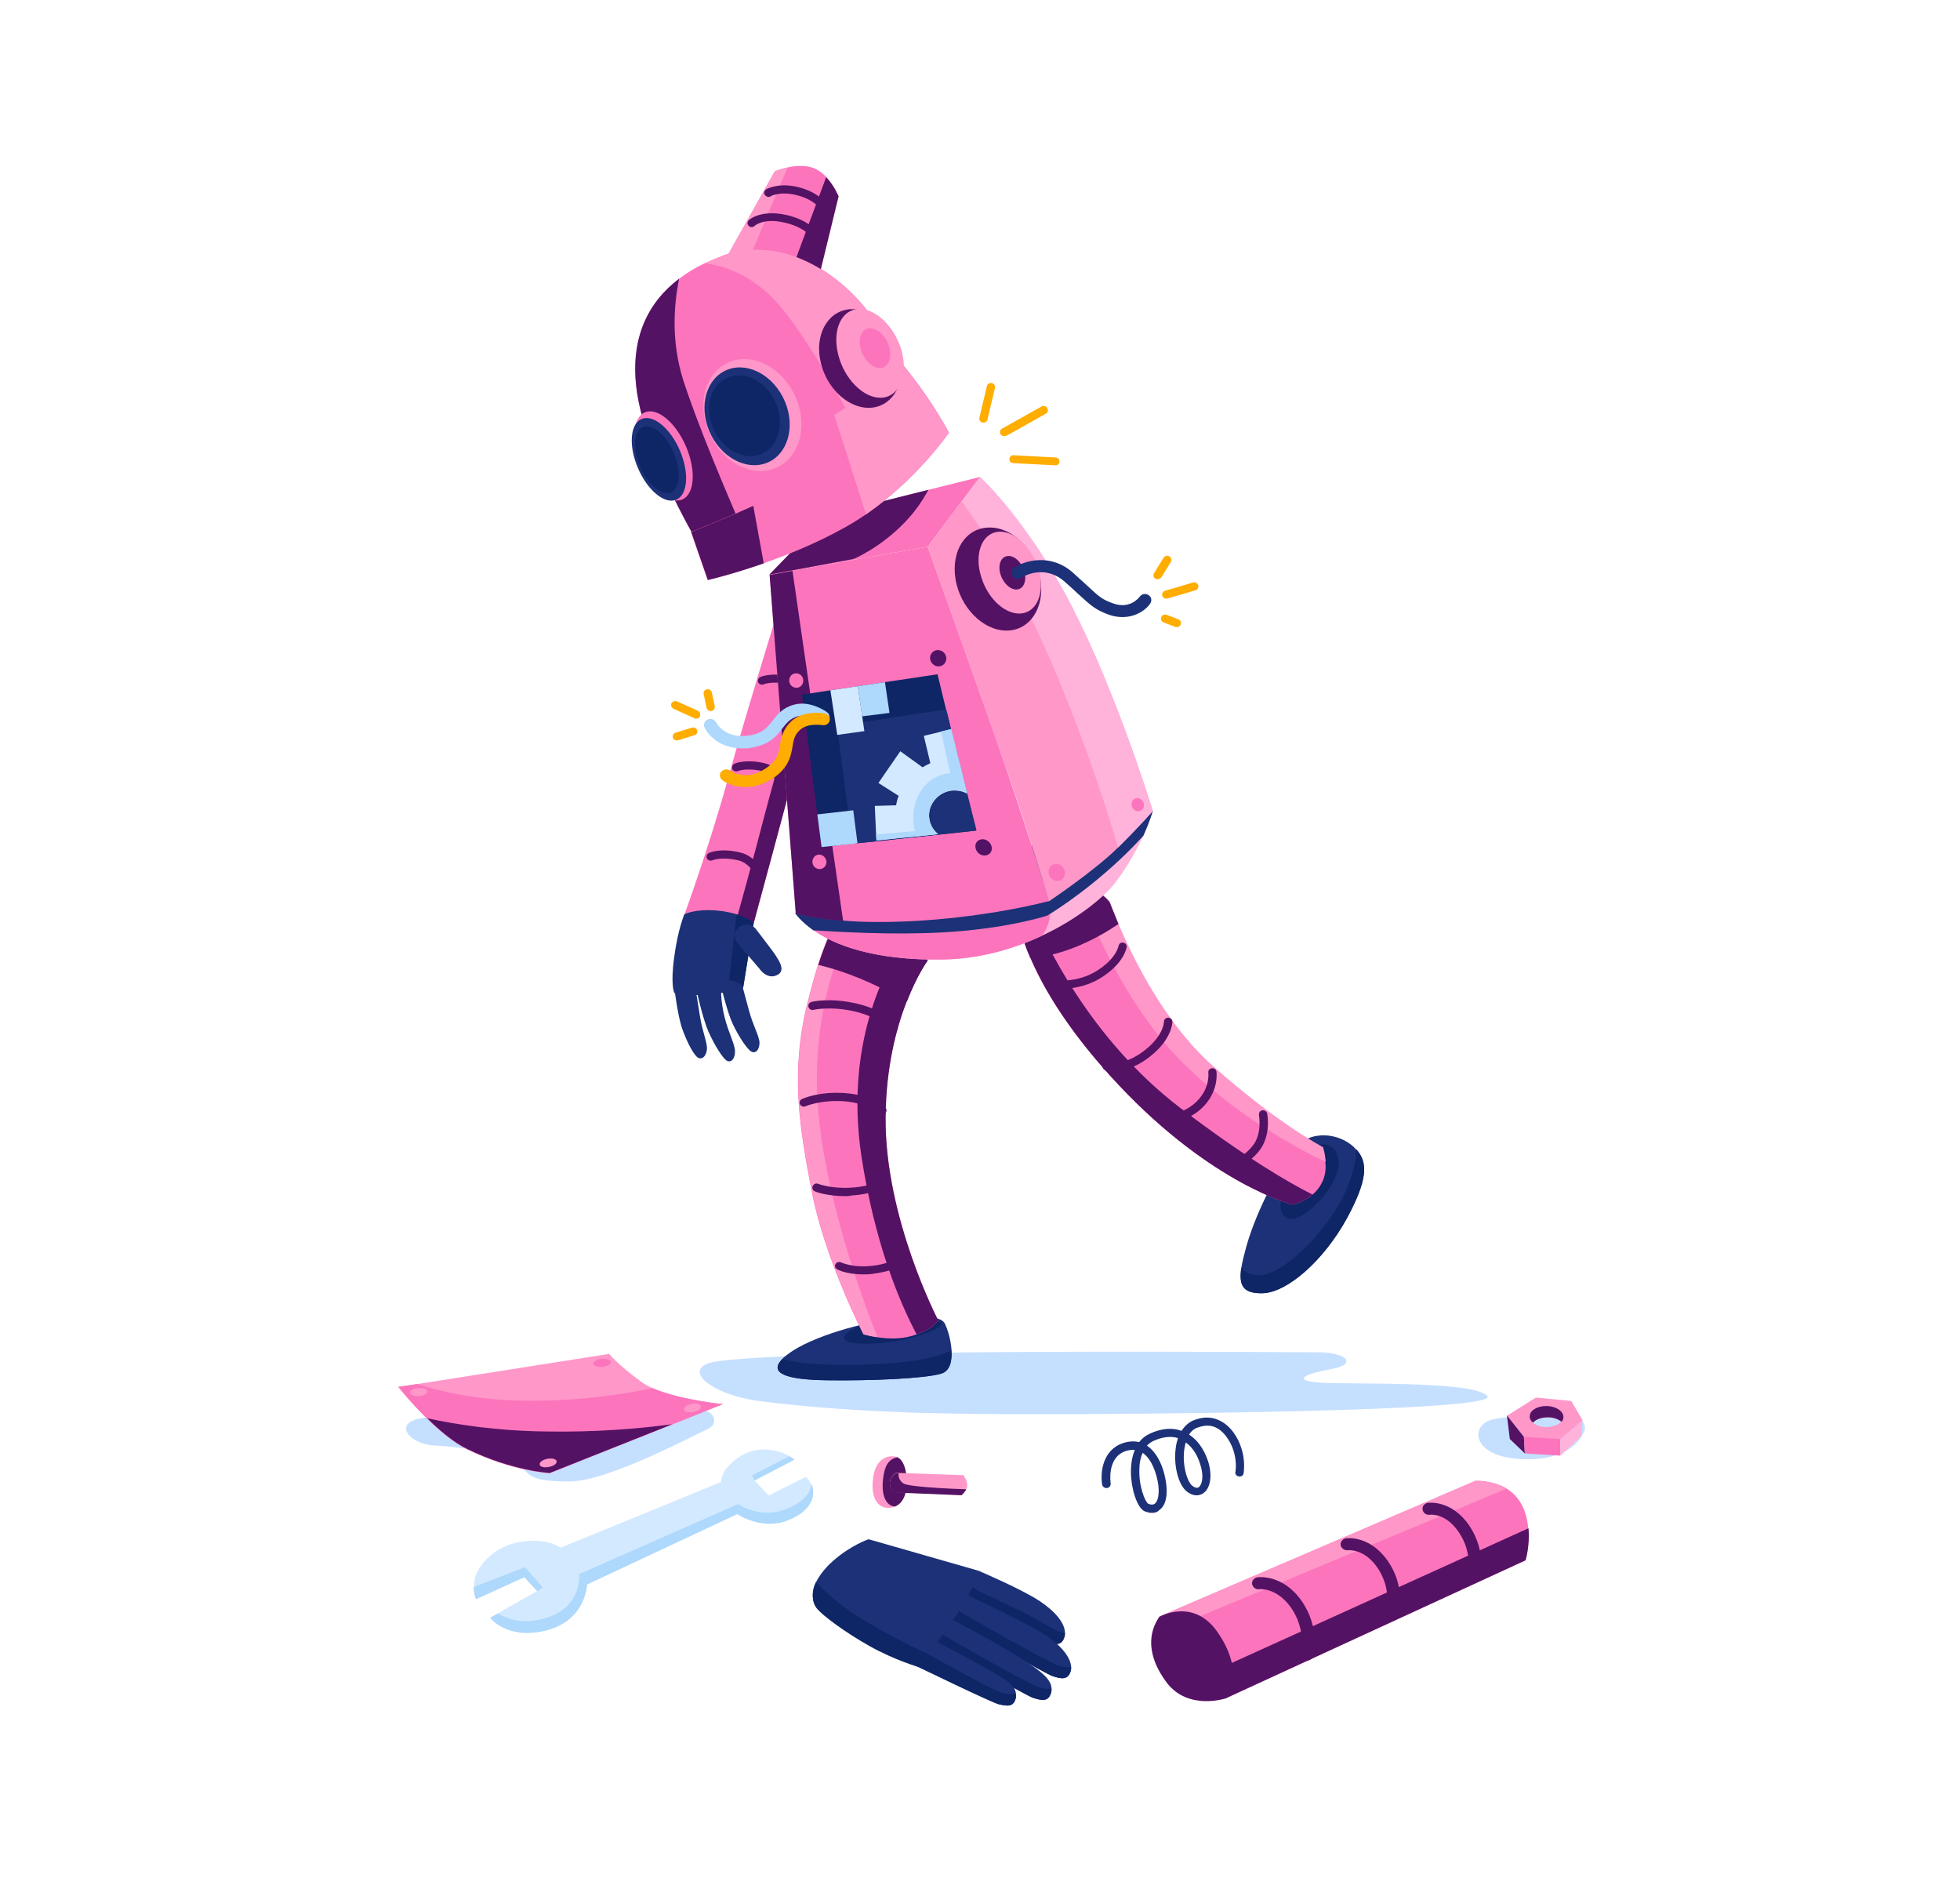 <svg width="522" height="502" viewBox="0 0 522 502" fill="none" xmlns="http://www.w3.org/2000/svg">
<path d="M351.045 360.101C358.614 360.101 361.659 363.281 354.699 364.536C347.739 365.791 344.085 367.464 350.784 368.133C357.483 368.803 392.109 367.464 396.111 371.731C400.026 375.998 299.454 376.584 277.791 376.584C256.128 376.584 229.245 376.5 202.71 373.153C188.268 371.313 180.699 363.783 191.4 362.444C217.5 359.014 343.389 360.101 351.045 360.101Z" fill="#C5DFFF"/>
<path d="M186.615 375.496C190.269 375.496 191.661 379.177 188.355 380.6C185.049 382.022 161.994 394.488 151.728 394.488C141.462 394.488 141.288 393.066 138.504 390.305C135.72 387.628 123.105 385.201 116.145 384.95C109.185 384.699 105.444 379.679 110.49 378.09C123.018 374.241 182.961 375.496 186.615 375.496Z" fill="#C5DFFF"/>
<path d="M419.34 377.086C420.732 377.169 422.646 379.094 421.95 381.018C420.036 385.954 414.207 388.883 405.507 388.548C391.848 388.046 391.326 379.512 397.503 378.006C402.81 376.584 417.948 377.002 419.34 377.086Z" fill="#C5DFFF"/>
<path d="M192.532 373.906L146.422 392.313C146.422 392.313 136.504 391.811 124.498 385.954C115.798 381.687 106.141 369.305 106.141 369.305L111.187 368.552L162.256 360.52C162.256 360.52 164.256 363.197 170.694 367.882C171.564 368.552 172.695 369.137 173.913 369.723C181.134 372.819 192.532 373.906 192.532 373.906Z" fill="#FF97C9"/>
<path d="M192.531 373.906L178.959 379.345L146.334 392.313C146.334 392.313 136.416 391.811 124.41 385.954C120.756 384.197 116.928 380.934 113.709 377.755C109.272 373.404 106.053 369.305 106.053 369.305L111.099 368.552C117.276 370.56 127.02 372.819 139.374 372.986C154.425 373.237 167.127 371.062 173.826 369.639C181.134 372.819 192.531 373.906 192.531 373.906Z" fill="#FC75BC"/>
<path d="M179.046 379.261L146.421 392.229C146.421 392.229 136.503 391.727 124.497 385.871C120.843 384.114 117.015 380.851 113.796 377.671C121.539 379.345 132.24 381.018 145.203 381.185C158.427 381.436 170.259 380.432 179.046 379.261Z" fill="#541264"/>
<path d="M148.161 389.552C147.813 390.221 146.508 390.723 145.29 390.723C144.072 390.723 143.463 390.221 143.811 389.552C144.159 388.882 145.464 388.38 146.682 388.38C147.9 388.38 148.509 388.966 148.161 389.552Z" fill="#FF97C9"/>
<path d="M186.615 374.91C186.267 375.579 184.962 376.081 183.744 376.081C182.526 376.081 181.917 375.579 182.265 374.91C182.613 374.241 183.918 373.739 185.136 373.739C186.354 373.822 186.963 374.324 186.615 374.91Z" fill="#FF97C9"/>
<path d="M162.516 363.113C162.081 363.699 160.776 364.117 159.558 363.95C158.34 363.866 157.731 363.281 158.166 362.695C158.601 362.109 159.906 361.691 161.124 361.858C162.429 361.942 163.038 362.528 162.516 363.113Z" fill="#FC75BC"/>
<path d="M113.622 370.978C113.187 371.564 111.795 371.898 110.664 371.731C109.446 371.564 108.924 370.978 109.359 370.392C109.794 369.807 111.186 369.472 112.317 369.639C113.535 369.807 114.057 370.392 113.622 370.978Z" fill="#FF97C9"/>
<path d="M418.47 373.07L409.074 372.149L401.331 377.002L405.942 382.691L415.599 383.277L421.515 378.257L418.47 373.07ZM411.771 380.014C410.292 380.014 409.074 379.512 408.204 378.843C408.987 378.006 410.466 377.42 412.206 377.42C413.685 377.42 414.903 377.922 415.773 378.592C415.077 379.428 413.511 380.014 411.771 380.014Z" fill="#FF97C9"/>
<path d="M401.331 376.918L402.114 383.193L406.116 387.042L405.855 382.608L401.331 376.918Z" fill="#541264"/>
<path d="M406.116 387.042L415.599 387.628L415.512 383.194L405.855 382.608L406.116 387.042Z" fill="#FC75BC"/>
<path d="M421.428 378.173L421.167 382.44L415.599 387.628L415.512 383.193L421.428 378.173Z" fill="#FFB3DB"/>
<path d="M416.382 377.337C416.382 377.839 416.208 378.257 415.86 378.592C415.077 377.922 413.772 377.42 412.293 377.42C410.553 377.42 409.074 377.922 408.291 378.843C407.682 378.341 407.334 377.755 407.421 377.086C407.421 375.58 409.509 374.325 412.032 374.408C414.381 374.492 416.382 375.747 416.382 377.337Z" fill="#541264"/>
<path d="M210.193 403.775C203.146 406.536 196.36 403.106 196.36 403.106L156.34 421.847C156.253 423.186 155.383 432.054 144.508 434.313C134.59 436.321 130.588 430.716 130.588 430.716L132.676 429.544L143.203 423.604L139.723 419.839L126.847 425.696C126.847 425.696 126.238 424.357 126.238 422.433C126.238 421.596 126.325 420.592 126.673 419.588C127.804 416.409 131.806 411.64 138.853 410.552C145.9 409.464 149.293 412.142 149.293 412.142L192.01 394.655C192.01 394.655 192.097 392.229 194.098 390.305C196.012 388.297 199.492 385.619 204.277 386.038C206.974 386.205 208.975 387.042 210.106 387.711C211.063 388.213 211.498 388.631 211.498 388.631L200.884 394.153L204.712 398.253L214.543 393.317C214.543 393.317 215.326 393.735 215.935 395.074C216.022 395.325 216.109 395.576 216.196 395.827C216.892 397.835 217.24 401.014 210.193 403.775Z" fill="#D2E9FF"/>
<path d="M209.844 404.863C202.797 407.624 196.359 403.189 196.359 403.189L156.339 421.931C156.252 423.269 155.382 432.138 144.507 434.397C134.589 436.405 130.587 430.799 130.587 430.799L132.675 429.628C134.589 430.883 139.113 432.975 145.899 430.716C155.121 427.62 154.251 419.17 154.251 419.17L196.62 400.512C196.62 400.512 202.71 405.03 210.366 401.432C214.89 399.341 216.021 396.747 216.108 395.074C216.195 395.325 216.282 395.576 216.369 395.827C216.891 397.835 216.891 402.018 209.844 404.863Z" fill="#AED8FC"/>
<path d="M144.507 422.684L143.115 423.771L139.635 420.006L126.759 425.863C126.759 425.863 126.15 424.524 126.15 422.6L139.809 417.329L144.507 422.684Z" fill="#AED8FC"/>
<path d="M211.584 388.715L200.97 394.237L200.274 392.899L210.192 387.795C211.062 388.213 211.584 388.715 211.584 388.715Z" fill="#AED8FC"/>
<path d="M241.251 397.166C240.816 399.174 239.859 400.596 238.293 401.182C237.684 401.433 236.901 401.6 236.118 401.516C233.421 401.265 231.855 398.337 232.551 393.401C233.247 388.464 236.292 387.46 238.467 387.879C238.641 387.962 238.815 387.962 238.989 388.046C241.512 389.217 241.773 394.488 241.251 397.166Z" fill="#FF97C9"/>
<path d="M241.251 397.166C240.816 399.174 239.859 400.596 238.293 401.182C235.596 400.847 234.639 397.584 235.248 393.317C235.683 390.305 236.553 388.632 238.989 388.046C241.512 389.217 241.773 394.488 241.251 397.166Z" fill="#541264"/>
<path d="M257.607 395.325C257.694 395.743 257.52 396.161 257.346 396.496C256.911 397.416 256.041 398.086 256.041 398.086L237.858 397.333C237.858 397.333 235.509 394.404 238.554 392.229H239.337L256.563 392.815C256.563 392.898 257.433 393.819 257.607 395.325Z" fill="#FF97C9"/>
<path d="M257.346 396.58C256.911 397.5 256.041 398.17 256.041 398.17L237.858 397.417C237.858 397.417 235.509 394.488 238.554 392.313H239.337C239.25 392.815 239.25 394.07 240.555 394.99C241.773 395.911 252.213 396.413 257.346 396.58Z" fill="#541264"/>
<path d="M306.762 402.855C306.153 402.855 305.457 402.688 304.848 402.437C302.76 401.516 301.194 396.162 301.194 391.978C301.194 389.719 301.542 387.711 302.238 386.122C301.455 386.038 300.672 386.121 299.889 386.372C294.669 388.046 295.8 394.99 295.8 394.99C295.887 395.576 295.452 396.162 294.843 396.245C294.234 396.329 293.625 395.911 293.538 395.325C293.016 392.313 293.538 386.121 299.106 384.281C300.585 383.779 302.064 383.695 303.369 384.03C304.152 383.026 305.109 382.273 306.24 381.771C309.285 380.348 312.156 380.097 314.679 381.018C315.549 379.679 316.68 378.675 317.985 378.173C320.334 377.253 322.596 377.253 324.597 378.173C328.164 379.763 329.904 383.528 330.426 385.117C331.818 388.882 331.209 392.146 331.209 392.313C331.122 392.899 330.513 393.317 329.904 393.15C329.295 393.066 328.86 392.48 329.034 391.895C329.034 391.895 329.556 389.05 328.338 385.787C327.99 384.783 326.511 381.352 323.727 380.097C322.248 379.428 320.682 379.512 318.855 380.181C317.898 380.516 317.202 381.185 316.68 382.022C318.942 383.444 320.682 385.954 321.726 389.05C322.944 392.815 322.422 396.329 320.421 397.668C319.116 398.504 317.55 398.337 316.071 397.166C313.722 395.325 312.417 389.803 313.2 385.117C313.287 384.364 313.548 383.612 313.722 382.942C311.808 382.357 309.633 382.608 307.197 383.695C306.501 384.03 305.979 384.448 305.457 384.95C308.067 386.707 309.981 390.472 310.59 395.158C311.112 399.425 309.894 401.349 308.763 402.102C308.241 402.688 307.545 402.855 306.762 402.855ZM304.326 386.875C303.717 388.213 303.456 389.719 303.456 390.974C303.195 395.743 305.022 400.01 305.805 400.429C306.153 400.596 306.936 400.847 307.545 400.429C308.415 399.759 308.763 397.919 308.502 395.492C308.067 392.397 306.762 388.548 304.326 386.875ZM315.81 384.114C315.636 384.616 315.549 385.201 315.462 385.619C314.766 389.719 316.071 394.488 317.55 395.66C318.246 396.162 318.768 396.329 319.203 396.078C320.073 395.492 320.769 393.233 319.638 389.887C318.855 387.293 317.463 385.285 315.81 384.114Z" fill="#1C3177"/>
<path d="M283.62 434.815C283.62 435.15 283.62 435.485 283.533 435.736C282.837 438.413 280.923 437.911 278.748 437.242C276.573 436.489 264.828 429.377 262.218 427.871C259.608 426.365 257.346 425.445 257.346 425.445L258.738 422.6L260.739 418.333C260.739 418.333 272.136 423.186 276.921 426.365C281.184 429.21 283.62 432.305 283.62 434.815Z" fill="#1C3177"/>
<path d="M283.62 434.815C283.62 435.15 283.62 435.485 283.533 435.736C282.837 438.413 280.923 437.911 278.748 437.242C276.573 436.489 264.828 429.377 262.218 427.871C259.608 426.365 257.346 425.445 257.346 425.445L258.738 422.6C262.827 425.026 272.223 428.708 279.27 433.058C280.836 433.979 282.75 434.899 283.62 434.815Z" fill="#0E2566"/>
<path d="M285.273 443.935C285.273 444.27 285.273 444.604 285.186 444.855C284.49 447.533 282.576 447.031 280.401 446.361C278.226 445.608 260.043 434.982 257.433 433.476C254.823 431.97 252.561 431.05 252.561 431.05L253.953 428.205L255.954 423.938C255.954 423.938 273.789 432.221 278.574 435.485C282.75 438.329 285.186 441.425 285.273 443.935Z" fill="#1C3177"/>
<path d="M285.273 443.935C285.273 444.27 285.273 444.604 285.186 444.855C284.49 447.533 282.576 447.031 280.401 446.361C278.226 445.608 260.043 434.983 257.433 433.477C254.823 431.971 252.561 431.05 252.561 431.05L253.953 428.206C258.042 430.632 278.835 442.513 282.054 443.6C283.272 443.935 284.316 444.019 285.273 443.935Z" fill="#0E2566"/>
<path d="M280.053 449.708C280.053 450.043 280.053 450.378 279.966 450.629C279.27 453.306 277.356 452.804 275.181 452.135C273.006 451.382 254.823 440.756 252.213 439.25C249.603 437.744 247.341 436.824 247.341 436.824L248.733 433.979L250.734 429.712C250.734 429.712 268.134 438.915 272.832 442.178C277.182 445.023 280.053 447.198 280.053 449.708Z" fill="#1C3177"/>
<path d="M280.053 449.708C280.053 450.043 280.053 450.378 279.966 450.629C279.27 453.306 277.356 452.804 275.181 452.135C273.006 451.382 254.823 440.756 252.213 439.25C249.603 437.744 247.341 436.824 247.341 436.824L248.733 433.979C252.822 436.405 273.615 448.286 276.834 449.374C278.139 449.708 279.183 449.792 280.053 449.708Z" fill="#0E2566"/>
<path d="M270.57 451.047C270.57 451.381 270.57 451.716 270.57 451.967C270.048 454.728 268.134 454.31 265.959 453.808C263.784 453.222 244.731 443.935 242.034 442.68C239.337 441.341 236.988 440.588 236.988 440.588L238.119 437.66L240.99 432.64C240.99 432.64 258.129 441.676 263.175 444.521C267.525 447.114 270.396 448.537 270.57 451.047Z" fill="#1C3177"/>
<path d="M270.57 451.047C270.57 451.382 270.57 451.716 270.57 451.967C270.048 454.728 268.134 454.31 265.959 453.808C263.784 453.222 244.731 443.935 242.034 442.68C239.337 441.342 236.988 440.589 236.988 440.589L239.598 436.405C243.861 438.497 264.045 450.127 267.351 450.963C268.656 451.214 269.7 451.214 270.57 451.047Z" fill="#0E2566"/>
<path d="M260.826 418.333C260.826 418.333 258.738 424.441 253.953 431.218C252.126 433.812 250.473 436.154 249.081 438.079C248.385 438.999 247.776 439.836 247.254 440.589C245.688 442.68 244.731 443.935 244.731 443.935C244.731 443.935 238.293 442.095 231.594 438.33C224.895 434.565 219.153 430.214 217.674 428.457C215.847 426.365 216.63 423.353 216.63 423.353C216.63 423.353 216.717 422.6 217.326 421.345C218.022 419.923 219.327 417.915 221.85 415.656C226.722 411.389 231.333 409.883 231.333 409.883L260.826 418.333Z" fill="#1C3177"/>
<path d="M247.254 440.505C245.688 442.596 244.731 443.851 244.731 443.851C244.731 443.851 238.293 442.011 231.594 438.246C224.895 434.481 219.153 430.13 217.674 428.373C215.847 426.281 216.63 423.269 216.63 423.269C216.63 423.269 216.717 422.516 217.326 421.261C222.633 426.951 227.505 430.214 237.162 435.485C240.12 437.158 244.731 439.417 247.254 440.505Z" fill="#0E2566"/>
<path d="M406.29 415.488L326.685 452.134C326.685 452.134 319.725 453.808 313.983 449.206C312.852 448.369 311.808 447.282 310.851 445.859C308.067 441.76 307.371 438.162 307.545 435.401C307.719 432.389 308.763 430.465 308.763 430.465L392.979 394.321C392.979 394.321 397.329 394.07 401.157 396.329C402.636 397.249 404.028 398.504 405.072 400.345C406.29 402.436 406.812 404.695 406.986 406.871C407.508 411.556 406.29 415.488 406.29 415.488Z" fill="#FC75BC"/>
<path d="M406.29 415.489L326.685 452.135C326.685 452.135 319.725 453.808 313.983 449.206L407.073 406.955C407.508 411.556 406.29 415.489 406.29 415.489Z" fill="#541264"/>
<path d="M401.244 396.412L307.545 435.401C307.719 432.389 308.763 430.465 308.763 430.465L392.979 394.321C393.066 394.404 397.416 394.153 401.244 396.412Z" fill="#FF97C9"/>
<path d="M308.763 430.548C308.763 430.548 317.724 425.361 324.162 434.481C331.992 445.608 326.598 452.218 326.598 452.218C326.598 452.218 316.593 455.648 310.764 448.118C305.109 440.588 305.979 434.481 308.763 430.548Z" fill="#541264"/>
<path d="M348.087 442.178C348 442.178 347.826 442.178 347.739 442.095C346.869 441.927 346.26 441.007 346.521 440.17C346.521 440.087 347.913 434.063 343.911 428.206C339.996 422.6 335.385 423.186 335.385 423.186C334.515 423.353 333.645 422.684 333.471 421.847C333.297 421.011 333.993 420.174 334.863 420.007C335.124 420.007 341.649 419.086 346.695 426.365C351.567 433.393 349.914 440.589 349.827 440.84C349.566 441.676 348.87 442.178 348.087 442.178Z" fill="#541264"/>
<path d="M370.881 430.8C370.794 430.8 370.62 430.8 370.533 430.716C369.663 430.549 369.054 429.628 369.315 428.792C369.315 428.708 370.62 423.019 366.879 417.497C363.312 412.309 359.136 412.811 358.962 412.811C358.092 412.895 357.222 412.309 357.048 411.473C356.874 410.636 357.57 409.799 358.44 409.632C358.701 409.632 364.791 408.712 369.663 415.74C374.274 422.433 372.621 429.294 372.621 429.545C372.273 430.298 371.577 430.8 370.881 430.8Z" fill="#541264"/>
<path d="M392.544 421.345C392.457 421.345 392.283 421.345 392.196 421.262C391.326 421.094 390.717 420.174 390.978 419.337C390.978 419.254 392.283 413.564 388.542 408.042C384.975 402.771 380.886 403.357 380.799 403.357C379.929 403.524 379.059 402.939 378.885 402.018C378.711 401.182 379.32 400.345 380.277 400.178C380.538 400.178 386.628 399.341 391.326 406.285C395.85 412.979 394.284 419.756 394.197 420.09C394.023 420.843 393.327 421.345 392.544 421.345Z" fill="#541264"/>
<path d="M358.788 324.292C352.524 335.754 342.78 344.205 336.255 344.372C331.383 344.456 329.817 342.699 330.6 337.595C330.861 335.922 331.383 333.914 332.079 331.404C335.037 321.447 340.344 312.244 343.389 307.475C347.913 300.531 355.656 301.702 359.571 304.63C360.18 305.049 360.702 305.551 361.137 306.053C364.443 309.567 364.182 314.252 358.788 324.292Z" fill="#1C3177"/>
<path d="M358.788 324.292C352.524 335.754 342.78 344.205 336.255 344.372C331.383 344.456 329.817 342.699 330.6 337.595C331.731 338.934 333.645 340.021 336.69 339.436C343.128 338.181 354.699 326.635 358.962 315.842C360.702 311.407 361.224 308.228 361.224 306.053C364.443 309.567 364.182 314.252 358.788 324.292Z" fill="#0E2566"/>
<path d="M356.526 309.316C356.787 312.997 353.307 318.77 348.087 322.786C342.867 326.802 339.561 323.874 341.649 317.264C343.824 310.654 348.87 304.714 352.35 304.714C354.612 304.714 356.265 306.304 356.526 309.316Z" fill="#0E2566"/>
<path d="M351.741 315.507C351.132 316.595 350.349 317.431 349.566 318.101C347.043 320.276 344.172 320.778 344.172 320.778C344.172 320.778 322.944 315.423 298.149 289.152C284.403 274.594 277.704 262.797 274.398 255.1C271.701 248.908 271.353 245.394 271.353 245.394C271.353 245.394 271.527 243.135 273.963 240.876C275.442 239.454 277.878 237.948 281.619 236.944C283.707 236.358 285.621 236.191 287.187 236.275C293.19 236.526 295.539 240.291 295.539 240.291C295.539 240.291 296.322 242.55 297.801 246.064C301.542 255.016 309.981 272.251 322.596 283.63C340.344 299.443 352.176 305.467 352.176 305.467C352.176 305.467 352.785 307.14 352.959 309.399C353.22 311.324 352.959 313.499 351.741 315.507Z" fill="#FC75BC"/>
<path d="M349.566 318.101C347.043 320.276 344.172 320.778 344.172 320.778C344.172 320.778 322.944 315.423 298.149 289.152C273.354 262.881 271.44 245.394 271.44 245.394C271.44 245.394 271.614 243.135 274.05 240.876C278.313 251.335 290.406 276.769 314.418 295.092C331.731 308.228 343.041 314.838 349.566 318.101Z" fill="#541264"/>
<path d="M353.046 309.399C345.129 305.634 329.208 297.016 315.201 283.211C299.019 267.147 289.884 243.721 287.274 236.274C293.277 236.525 295.626 240.29 295.626 240.29C295.626 240.29 305.022 267.733 322.77 283.63C340.518 299.443 352.35 305.467 352.35 305.467C352.35 305.467 352.959 307.14 353.046 309.399Z" fill="#FF97C9"/>
<path d="M297.888 246.064C296.583 246.9 295.191 247.821 293.712 248.657C285.186 253.51 278.487 254.849 274.398 255.1C271.701 248.908 271.353 245.394 271.353 245.394C271.353 245.394 271.527 243.135 273.963 240.876C275.442 239.454 277.878 237.948 281.619 236.944C283.707 236.358 285.621 236.191 287.187 236.275C293.19 236.526 295.539 240.291 295.539 240.291C295.539 240.291 296.409 242.466 297.888 246.064Z" fill="#541264"/>
<path d="M282.576 263.299C280.401 263.299 278.922 262.964 278.835 262.964C278.226 262.797 277.878 262.211 277.965 261.709C278.139 261.124 278.661 260.789 279.27 260.873C279.357 260.873 285.708 262.211 291.537 258.865C297.279 255.518 297.888 251.92 297.888 251.92C297.975 251.335 298.497 250.916 299.106 251C299.715 251.084 300.15 251.586 300.063 252.171C300.063 252.339 299.367 256.773 292.668 260.705C289.101 262.797 285.273 263.299 282.576 263.299Z" fill="#541264"/>
<path d="M296.409 285.219C295.278 285.219 294.582 285.052 294.495 285.052C293.886 284.885 293.538 284.299 293.712 283.713C293.886 283.128 294.495 282.793 295.104 282.96C295.278 283.044 299.367 283.964 304.848 279.697C309.894 275.765 309.981 272.251 309.981 272.084C309.981 271.498 310.503 270.996 311.112 270.996C311.721 270.996 312.243 271.498 312.243 272.084C312.243 272.251 312.156 276.769 306.24 281.371C302.151 284.634 298.497 285.219 296.409 285.219Z" fill="#541264"/>
<path d="M309.372 299.276C308.676 299.276 308.241 298.774 308.241 298.188C308.241 297.602 308.763 297.1 309.372 297.1C309.546 297.1 314.766 297.1 318.594 293.419C322.335 289.821 321.813 285.805 321.813 285.638C321.726 285.052 322.161 284.55 322.77 284.467C323.379 284.383 323.901 284.801 323.988 285.387C323.988 285.638 324.684 290.658 320.16 295.009C315.81 299.192 310.068 299.276 309.372 299.276Z" fill="#541264"/>
<path d="M326.076 311.658C325.902 311.658 325.815 311.658 325.728 311.658C325.119 311.574 324.684 311.072 324.684 310.487C324.771 309.901 325.293 309.483 325.902 309.483C326.076 309.483 329.817 309.65 333.471 305.299C336.255 302.036 335.298 297.016 335.298 296.933C335.211 296.347 335.559 295.761 336.168 295.678C336.777 295.594 337.386 295.929 337.473 296.514C337.56 296.765 338.604 302.538 335.211 306.638C331.296 311.323 327.207 311.658 326.076 311.658Z" fill="#541264"/>
<path d="M250.647 365.791C246.123 367.13 231.681 367.715 220.023 367.548C209.409 367.381 204.624 365.707 208.365 361.859C208.713 361.44 209.235 361.022 209.844 360.604C216.021 355.835 230.898 351.819 237.945 351.317C244.557 350.815 250.386 350.062 251.604 352.404C252.387 353.91 253.257 356.839 253.431 359.6C253.605 362.444 252.996 365.122 250.647 365.791Z" fill="#1C3177"/>
<path d="M250.647 365.791C246.123 367.13 231.681 367.715 220.023 367.548C209.409 367.381 204.624 365.707 208.365 361.859C211.41 362.695 217.674 363.783 229.245 363.448C243.165 363.03 249.69 361.44 253.344 359.6C253.605 362.444 252.996 365.122 250.647 365.791Z" fill="#0E2566"/>
<path d="M233.943 351.986C226.896 352.823 220.284 357.257 228.984 357.759C239.337 358.345 251.778 353.827 250.734 352.321C249.69 350.731 241.425 351.066 233.943 351.986Z" fill="#0E2566"/>
<path d="M249.864 351.568C249.864 351.568 248.907 353.659 244.122 355.333C243.774 355.5 243.339 355.584 242.817 355.751C239.685 356.671 236.205 356.504 233.595 356.086C231.42 355.751 229.941 355.333 229.941 355.333C229.941 355.333 219.762 335.587 216.282 317.766C212.802 299.945 210.453 285.471 215.064 266.897C216.108 262.881 216.978 259.618 217.848 256.941C220.893 247.319 222.894 245.562 222.894 245.562C222.894 245.562 224.634 245.06 227.157 244.725C230.724 244.223 235.857 244.223 239.424 246.733C240.381 247.403 241.164 248.072 241.947 248.741C245.949 252.339 246.993 255.769 246.993 255.769C246.993 255.769 244.209 259.534 241.425 266.73C238.728 273.758 235.944 284.049 235.857 297.352C235.596 324.209 249.864 351.568 249.864 351.568Z" fill="#FC75BC"/>
<path d="M249.864 351.567C249.864 351.567 248.907 353.659 244.122 355.332C239.511 346.631 232.986 331.153 229.419 307.893C224.634 276.016 237.249 255.267 241.947 248.825C245.949 252.422 246.993 255.853 246.993 255.853C246.993 255.853 236.118 270.578 235.857 297.435C235.596 324.292 249.864 351.567 249.864 351.567Z" fill="#541264"/>
<path d="M233.683 356.085C231.508 355.751 230.029 355.332 230.029 355.332C230.029 355.332 219.85 335.587 216.37 317.766C212.89 299.945 210.541 285.471 215.152 266.897C219.763 248.406 222.982 245.562 222.982 245.562C222.982 245.562 224.722 245.06 227.245 244.725C223.939 251.335 216.196 269.574 217.762 293.586C219.328 317.85 229.594 345.794 233.683 356.085Z" fill="#FF97C9"/>
<path d="M237.945 274.762C237.597 274.762 237.249 274.594 237.075 274.343C237.075 274.343 234.465 270.997 227.94 269.407C221.241 267.817 216.717 268.905 216.717 268.905C216.108 269.072 215.499 268.738 215.325 268.152C215.151 267.566 215.499 266.981 216.108 266.813C216.282 266.73 221.154 265.558 228.462 267.315C235.857 269.072 238.728 272.921 238.902 273.088C239.25 273.59 239.163 274.26 238.641 274.594C238.38 274.678 238.119 274.762 237.945 274.762Z" fill="#541264"/>
<path d="M234.814 296.85C234.553 296.85 234.205 296.766 234.031 296.515C234.031 296.515 231.073 293.754 224.809 293.252C218.458 292.834 214.543 294.591 214.543 294.591C214.021 294.842 213.325 294.591 213.064 294.089C212.803 293.587 212.977 292.917 213.586 292.666C213.76 292.583 218.023 290.575 225.07 291.077C232.204 291.579 235.597 294.842 235.771 294.925C236.206 295.344 236.206 296.013 235.771 296.431C235.336 296.766 235.075 296.85 234.814 296.85Z" fill="#541264"/>
<path d="M225.069 318.519C220.284 318.519 217.152 317.348 217.065 317.264C216.456 317.013 216.195 316.427 216.456 315.842C216.717 315.256 217.326 315.005 217.935 315.256C217.935 315.256 221.415 316.595 226.635 316.26C231.855 316.009 235.77 314.001 235.77 314.001C236.292 313.75 236.988 313.917 237.249 314.419C237.51 314.921 237.336 315.591 236.814 315.842C236.64 315.925 232.464 318.017 226.722 318.352C226.2 318.519 225.591 318.519 225.069 318.519Z" fill="#541264"/>
<path d="M229.767 339.352C225.504 339.352 223.068 338.097 222.981 338.014C222.459 337.763 222.198 337.093 222.546 336.591C222.807 336.089 223.503 335.922 224.025 336.173C224.112 336.173 227.244 337.763 232.812 337.01C238.293 336.257 240.381 334.081 240.381 334.081C240.816 333.663 241.512 333.579 241.947 333.998C242.382 334.416 242.469 335.085 242.034 335.504C241.947 335.587 239.511 338.265 233.073 339.101C231.942 339.352 230.811 339.352 229.767 339.352Z" fill="#541264"/>
<path d="M247.08 255.769C247.08 255.769 244.296 259.534 241.512 266.73C240.294 266.06 238.989 265.391 237.597 264.638C229.245 260.12 222.198 257.945 217.935 256.941C220.98 247.319 222.981 245.562 222.981 245.562C222.981 245.562 224.721 245.06 227.244 244.725C230.811 244.223 235.944 244.223 239.511 246.733C240.468 247.403 241.251 248.072 242.034 248.741C246.036 252.423 247.08 255.769 247.08 255.769Z" fill="#541264"/>
<path d="M224.721 166.998C224.721 166.998 216.108 188.166 212.454 202.138C208.8 216.111 200.709 245.896 200.709 245.896C200.709 245.896 198.36 247.904 195.054 248.824C193.662 249.159 192.183 249.41 190.617 249.159C185.31 248.322 182.004 244.306 182.004 244.306C182.004 244.306 188.703 226.067 193.749 207.828C198.795 189.505 208.8 157.293 208.8 157.293C214.977 156.624 218.805 157.544 221.154 158.966C225.852 161.895 224.721 166.998 224.721 166.998Z" fill="#FC75BC"/>
<path d="M224.721 166.999C224.721 166.999 216.108 188.166 212.454 202.139C208.8 216.111 200.709 245.896 200.709 245.896C200.709 245.896 198.36 247.904 195.054 248.825C196.968 241.88 200.274 230 204.015 215.609C209.322 195.445 218.718 166.497 221.067 159.05C225.852 161.895 224.721 166.999 224.721 166.999Z" fill="#541264"/>
<path d="M202.536 234.35C202.101 234.35 201.666 234.099 201.492 233.681C201.492 233.681 199.926 229.832 196.533 229.079C192.183 228.075 189.747 229.079 189.747 229.079C189.225 229.33 188.529 229.08 188.268 228.578C188.007 228.076 188.268 227.406 188.79 227.155C188.877 227.071 191.835 225.733 197.055 226.988C201.579 227.992 203.493 232.761 203.58 232.928C203.841 233.514 203.493 234.099 202.971 234.35C202.797 234.35 202.71 234.35 202.536 234.35Z" fill="#541264"/>
<path d="M209.235 210.505C208.8 210.505 208.452 210.254 208.191 209.919C208.191 209.919 206.19 206.071 202.971 205.318C198.795 204.397 196.533 205.318 196.533 205.318C196.011 205.569 195.315 205.318 195.054 204.816C194.793 204.314 195.054 203.644 195.576 203.393C195.663 203.31 198.534 202.055 203.58 203.226C207.843 204.23 210.192 208.748 210.279 208.915C210.54 209.417 210.279 210.087 209.757 210.338C209.583 210.421 209.409 210.505 209.235 210.505Z" fill="#541264"/>
<path d="M215.934 186.995C215.499 186.995 215.151 186.744 214.977 186.409C214.977 186.409 213.237 183.063 209.931 182.226C205.755 181.222 203.406 182.226 203.406 182.226C202.884 182.477 202.188 182.226 201.927 181.724C201.666 181.222 201.927 180.553 202.449 180.302C202.536 180.218 205.407 178.963 210.453 180.134C214.716 181.138 216.804 185.238 216.891 185.405C217.152 185.907 216.891 186.577 216.369 186.828C216.282 186.911 216.108 186.995 215.934 186.995Z" fill="#541264"/>
<path d="M200.709 245.812L197.925 262.964C197.925 262.964 196.272 263.55 193.836 264.052C192.183 264.47 190.095 264.805 188.094 264.888C182.178 265.223 179.568 264.386 179.568 264.386C179.568 264.386 178.524 262.211 179.568 254.848C180.525 247.486 182.265 243.47 182.265 243.47C182.265 243.47 185.049 241.964 190.878 242.466C193.053 242.633 194.793 243.051 196.185 243.47C199.317 244.474 200.535 245.645 200.709 245.812Z" fill="#1C3177"/>
<path d="M200.709 245.812L197.925 262.964C197.925 262.964 196.272 263.55 193.836 264.052L196.185 243.47C199.317 244.474 200.535 245.645 200.709 245.812Z" fill="#0E2566"/>
<path d="M196.359 251.084L202.188 257.86C202.188 257.86 204.363 261.291 207.321 259.45C209.322 258.111 207.06 255.267 206.364 254.096C206.19 253.761 203.232 249.912 201.318 247.402C200.013 245.729 197.403 245.813 196.272 247.57C195.576 248.323 195.402 249.494 196.359 251.084Z" fill="#1C3177"/>
<path d="M179.655 263.55C179.655 263.55 180.525 270.745 181.743 274.092C182.961 277.522 184.875 281.203 186.006 281.705C187.137 282.207 188.094 281.119 188.268 279.446C188.442 277.773 187.05 274.677 186.441 270.745C185.832 266.813 185.31 263.8 185.31 263.8C185.31 263.8 181.917 260.621 179.655 263.55Z" fill="#1C3177"/>
<path d="M185.484 263.633C185.484 263.633 187.137 271.247 188.703 274.761C190.269 278.275 192.618 282.124 193.749 282.542C194.88 282.96 195.75 281.789 195.75 279.948C195.75 278.108 194.01 275.012 192.966 270.829C191.922 266.645 192.009 263.215 192.009 263.215C192.009 263.215 187.398 260.287 185.484 263.633Z" fill="#1C3177"/>
<path d="M192.009 262.462C192.009 262.462 193.662 269.574 195.228 272.837C196.794 276.1 199.143 279.697 200.274 280.116C201.405 280.534 202.275 279.363 202.275 277.689C202.275 276.016 200.535 273.088 199.491 269.155C198.447 265.307 197.664 262.378 197.664 262.378C197.664 262.378 193.923 259.366 192.009 262.462Z" fill="#1C3177"/>
<path d="M307.023 215.943C307.023 215.943 306.327 218.537 304.5 222.553C302.934 225.9 300.585 230.334 297.105 234.936C294.408 238.533 287.361 244.557 277.53 249.159C270.048 252.673 261 255.35 250.995 255.518C232.29 255.769 222.024 251.418 216.804 247.82C213.237 245.31 211.932 243.219 211.932 243.219L239.859 235.187L307.023 215.943Z" fill="#FFB3DB"/>
<path d="M277.53 249.159C270.048 252.673 261 255.35 250.995 255.518C232.29 255.769 222.024 251.418 216.804 247.82C213.237 245.31 211.932 243.219 211.932 243.219L239.859 235.187C244.209 238.199 260.217 236.191 279.009 240.374C280.488 240.709 279.792 246.314 277.53 249.159Z" fill="#FC75BC"/>
<path d="M307.023 215.943C307.023 215.943 306.327 218.537 304.5 222.553C302.673 224.561 300.585 226.736 298.062 229.079C288.144 238.366 278.922 243.804 278.922 243.804C278.922 243.804 268.221 247.402 250.473 248.322C237.423 248.992 223.242 248.155 216.63 247.737C213.063 245.227 211.758 243.135 211.758 243.135L307.023 215.943Z" fill="#1C3177"/>
<path d="M279.444 239.956L278.313 240.207C274.398 241.211 260.478 244.39 242.556 245.311C235.161 245.645 229.158 245.562 224.547 245.143C215.934 244.474 211.932 243.135 211.932 243.135L204.972 153.026L211.062 151.939L247.08 145.58C247.08 145.58 253.779 164.321 263.088 190.509C272.31 216.613 279.444 239.956 279.444 239.956Z" fill="#FC75BC"/>
<path d="M307.023 215.944C307.023 215.944 303.978 219.541 297.801 225.649L297.714 225.733C291.45 231.924 279.444 239.956 279.444 239.956H279.357C277.269 232.844 273.18 219.625 268.482 206.071C261.522 186.242 247.08 145.58 247.08 145.58L256.128 133.532L261 127.006C261 127.006 273.876 138.803 285.795 162.146C297.714 185.489 307.023 215.944 307.023 215.944Z" fill="#FF97C9"/>
<path d="M261 127.006L247.08 145.58L204.885 153.026L220.284 137.213L247.254 130.436L261 127.006Z" fill="#FC75BC"/>
<path d="M224.547 245.227C215.934 244.557 211.932 243.219 211.932 243.219L204.972 153.11L211.062 152.022L224.547 245.227Z" fill="#541264"/>
<path d="M247.254 130.436C245.862 133.03 243.948 135.958 241.251 138.803C234.639 145.831 227.331 148.843 227.331 148.843L204.885 153.026L220.197 137.213L247.254 130.436Z" fill="#541264"/>
<path d="M307.023 215.944C307.023 215.944 303.978 219.541 297.801 225.649C294.06 213.183 288.753 197.202 281.706 180.385C272.049 157.126 262.392 141.982 256.128 133.532L261 127.006C261 127.006 273.876 138.803 285.795 162.146C297.714 185.489 307.023 215.944 307.023 215.944Z" fill="#FFB3DB"/>
<path d="M264.132 225.648C264.306 226.82 263.436 227.824 262.218 227.824C261 227.824 259.956 226.903 259.782 225.648C259.608 224.477 260.478 223.473 261.696 223.473C262.914 223.473 263.958 224.477 264.132 225.648Z" fill="#541264"/>
<path d="M252.039 175.281C252.039 176.453 251.169 177.457 249.951 177.457C248.733 177.457 247.776 176.453 247.689 175.281C247.689 174.11 248.559 173.106 249.777 173.106C250.995 173.106 251.952 174.026 252.039 175.281Z" fill="#541264"/>
<path d="M213.933 181.222C213.933 182.309 213.15 183.146 212.106 183.146C211.062 183.146 210.192 182.309 210.192 181.222C210.192 180.134 210.975 179.297 212.019 179.297C213.063 179.297 213.933 180.134 213.933 181.222Z" fill="#FC75BC"/>
<path d="M220.11 229.497C220.11 230.585 219.327 231.421 218.283 231.421C217.239 231.421 216.369 230.585 216.369 229.497C216.369 228.409 217.152 227.573 218.196 227.573C219.153 227.573 220.023 228.409 220.11 229.497Z" fill="#FC75BC"/>
<path d="M283.62 232.342C283.707 233.597 282.837 234.601 281.619 234.601C280.401 234.601 279.357 233.597 279.27 232.342C279.183 231.087 280.053 230.083 281.271 230.083C282.489 229.999 283.533 231.087 283.62 232.342Z" fill="#FC75BC"/>
<path d="M304.674 214.27C304.761 215.191 304.065 216.027 303.108 216.027C302.238 216.027 301.368 215.274 301.368 214.27C301.281 213.35 301.977 212.513 302.934 212.513C303.804 212.597 304.674 213.35 304.674 214.27Z" fill="#FC75BC"/>
<path d="M277.095 154.198C278.313 161.811 274.311 167.919 268.047 167.919C261.783 167.919 255.693 161.728 254.475 154.198C253.257 146.584 257.259 140.476 263.523 140.476C269.787 140.393 275.877 146.584 277.095 154.198Z" fill="#541264"/>
<path d="M276.486 151.269C278.4 157.21 276.486 162.648 272.31 163.317C268.134 163.987 263.175 159.72 261.348 153.696C259.434 147.755 261.348 142.317 265.524 141.648C269.7 140.978 274.572 145.329 276.486 151.269Z" fill="#FF97C9"/>
<path d="M272.745 152.023C273.528 154.449 272.745 156.708 271.005 156.959C269.265 157.21 267.264 155.453 266.481 153.027C265.698 150.6 266.481 148.341 268.221 148.09C269.961 147.756 271.962 149.513 272.745 152.023Z" fill="#541264"/>
<path d="M298.932 164.321C297.888 164.321 296.67 164.154 295.452 163.736C291.798 162.397 290.754 161.477 286.839 157.879C285.969 157.042 284.925 156.122 283.707 155.034C278.052 149.931 272.223 153.696 271.962 153.863C271.179 154.365 270.135 154.198 269.613 153.445C269.091 152.692 269.265 151.688 270.048 151.186C272.919 149.261 279.966 147.17 285.969 152.692C287.187 153.779 288.231 154.783 289.101 155.536C292.842 159.05 293.538 159.636 296.583 160.724C300.933 162.23 303.282 159.218 303.543 158.883C304.065 158.13 305.109 157.963 305.892 158.465C306.675 158.967 306.849 159.971 306.327 160.724C305.37 162.23 302.673 164.321 298.932 164.321Z" fill="#1C3177"/>
<path d="M260.043 221.131L259.608 221.214L248.037 222.469L238.467 223.473L236.292 223.724L228.897 224.477L228.375 224.561L226.983 224.645L218.805 225.565L217.674 216.864L213.585 184.987L221.154 183.815L228.462 182.728H228.549L235.77 181.64L249.69 179.548L251.952 188.919L252.213 189.756L254.388 198.792L254.823 200.298L257.172 209.752L259.956 220.796L260.043 221.131Z" fill="#0E2566"/>
<path d="M260.043 221.131L259.608 221.214L248.037 222.469L238.467 223.473L236.292 223.724L228.897 224.477L228.375 224.561L226.983 224.645L222.894 193.27L230.55 192.182L237.771 191.094L237.858 191.011L245.166 189.923L251.952 188.919L252.213 189.756L254.388 198.792L254.823 200.298L257.172 209.752L259.956 220.796L260.043 221.131Z" fill="#1C3177"/>
<path d="M247.428 217.115C247.428 219.123 248.385 220.963 249.864 222.135L241.686 222.971L239.772 223.139L233.421 223.808L233.247 220.545L232.986 214.605L238.641 214.437C238.815 213.601 238.989 212.764 239.337 211.927L233.943 208.497L239.772 200.047L245.688 204.314C246.384 203.895 247.08 203.561 247.776 203.226L246.036 195.947L250.56 194.859L253.257 194.19L255.171 201.887L255.519 203.226L257.52 211.342C256.563 210.756 255.345 210.505 254.127 210.505C250.56 210.505 247.428 213.517 247.428 217.115Z" fill="#D2E9FF"/>
<path d="M230.202 194.692L222.981 195.696L221.154 183.816L228.462 182.728L230.202 194.692Z" fill="#D2E9FF"/>
<path d="M236.901 189.839L229.593 190.76L228.462 182.728L235.683 181.64L236.901 189.839Z" fill="#AED8FC"/>
<path d="M228.375 224.561L218.805 225.565L217.674 216.864L227.244 215.776L228.375 224.561Z" fill="#AED8FC"/>
<path d="M247.428 217.115C247.428 219.123 248.385 220.963 249.864 222.135L241.686 222.971L239.772 223.139L233.421 223.808L233.334 222.218L243.687 221.298C243.687 221.298 242.034 215.943 245.079 210.923C248.124 205.903 253.083 205.903 253.083 205.903L250.647 194.776L253.344 194.106L255.258 201.804L255.606 203.142L257.607 211.258C256.65 210.672 255.432 210.421 254.214 210.421C250.56 210.505 247.428 213.517 247.428 217.115Z" fill="#AED8FC"/>
<path d="M197.664 199.294C191.922 199.294 188.616 195.864 187.659 193.772C187.224 192.935 187.659 192.015 188.442 191.597C189.312 191.178 190.269 191.597 190.704 192.35C190.791 192.517 193.14 196.868 199.491 195.864C203.145 195.278 204.363 193.688 205.755 191.931C206.973 190.342 208.365 188.501 211.41 187.664C215.76 186.409 220.11 189.505 220.284 189.672C220.98 190.174 221.154 191.262 220.632 191.931C220.11 192.601 219.066 192.768 218.283 192.266C218.196 192.266 215.064 190.007 212.367 190.76C210.453 191.346 209.583 192.433 208.452 193.856C206.973 195.864 205.059 198.29 200.013 199.127C199.23 199.294 198.447 199.294 197.664 199.294Z" fill="#AED8FC"/>
<path d="M203.928 208.33C198.795 210.756 194.271 209.167 192.357 207.744C191.661 207.159 191.487 206.155 192.096 205.485C192.705 204.816 193.749 204.649 194.445 205.234C194.619 205.318 198.708 208.246 204.015 204.565C207.06 202.473 207.408 200.549 207.756 198.29C208.104 196.282 208.539 194.107 210.801 192.015C214.107 189.003 219.414 189.923 219.675 190.007C220.545 190.174 221.154 191.011 220.98 191.848C220.806 192.684 219.936 193.27 219.066 193.103C218.979 193.103 215.151 192.433 213.063 194.358C211.584 195.696 211.323 197.119 211.062 198.876C210.627 201.302 210.105 204.314 205.929 207.242C205.32 207.577 204.624 207.995 203.928 208.33Z" fill="#FFAD00"/>
<path d="M246.21 109.018C246.21 109.018 241.86 117.217 233.769 125.082C229.854 128.93 225.069 132.612 219.414 135.289C211.671 138.97 204.45 141.648 198.795 143.405C191.661 145.664 187.05 146.584 187.05 146.584C187.05 146.584 171.738 121.902 169.476 103.161C167.91 89.858 172.608 80.487 180.873 74.213C182.961 72.623 185.31 71.201 187.833 70.029C189.486 69.276 191.139 68.607 192.879 67.938C208.191 62.583 222.459 72.539 229.68 81.073C236.988 89.691 246.21 109.018 246.21 109.018Z" fill="#FC75BC"/>
<path d="M198.795 143.405C191.661 145.664 187.05 146.584 187.05 146.584C187.05 146.584 171.738 121.902 169.476 103.161C167.91 89.858 172.608 80.487 180.873 74.212C179.394 81.491 178.785 91.029 181.917 101.069C185.832 113.201 193.227 130.687 198.795 143.405Z" fill="#541264"/>
<path d="M206.339 124.722C212.759 122.24 215.295 113.871 212.005 106.029C208.715 98.188 200.844 93.843 194.424 96.325C188.004 98.807 185.467 107.175 188.758 115.017C192.048 122.859 199.919 127.204 206.339 124.722Z" fill="#FF97C9"/>
<path d="M204.168 123.273C209.74 121.115 211.928 113.806 209.055 106.948C206.183 100.09 199.339 96.28 193.767 98.438C188.196 100.596 186.008 107.904 188.88 114.762C191.752 121.62 198.597 125.431 204.168 123.273Z" fill="#1C3177"/>
<path d="M202.563 120.954C207.198 119.159 209.035 113.117 206.665 107.459C204.296 101.801 198.617 98.67 193.982 100.465C189.347 102.261 187.51 108.303 189.88 113.961C192.249 119.619 197.928 122.75 202.563 120.954Z" fill="#0E2566"/>
<path d="M181.602 133.047C184.945 131.754 185.47 125.496 182.773 119.068C180.076 112.641 175.179 108.478 171.835 109.771C168.492 111.063 167.968 117.322 170.664 123.749C173.361 130.177 178.258 134.339 181.602 133.047Z" fill="#FC75BC"/>
<path d="M180.014 133.102C183.135 131.895 183.639 126.089 181.139 120.132C178.64 114.176 174.084 110.326 170.964 111.532C167.843 112.739 167.339 118.545 169.839 124.501C172.338 130.458 176.893 134.308 180.014 133.102Z" fill="#1C3177"/>
<path d="M178.601 131.113C181.097 130.147 181.49 125.471 179.48 120.671C177.469 115.87 173.816 112.762 171.32 113.729C168.824 114.696 168.431 119.371 170.441 124.171C172.452 128.972 176.105 132.08 178.601 131.113Z" fill="#0E2566"/>
<path d="M223.329 52.292L218.457 72.288L210.975 71.535L198.882 70.364L192.792 69.778L206.364 45.598C206.364 45.598 207.756 45.013 209.757 44.594C211.845 44.092 214.455 43.925 216.717 44.762C218.022 45.264 219.153 46.184 220.023 47.104C222.198 49.447 223.329 52.292 223.329 52.292Z" fill="#FC75BC"/>
<path d="M223.329 52.292L218.457 72.288L210.975 71.535L220.023 47.188C222.198 49.447 223.329 52.292 223.329 52.292Z" fill="#541264"/>
<path d="M209.757 44.594L198.882 70.364L192.792 69.778L206.364 45.598C206.364 45.598 207.756 45.013 209.757 44.594Z" fill="#FF97C9"/>
<path d="M220.545 58.065C220.023 58.065 219.588 57.73 219.501 57.312C219.414 57.144 218.196 53.547 212.454 52.041C207.93 50.786 205.233 52.208 205.233 52.292C204.711 52.626 204.015 52.375 203.667 51.873C203.319 51.371 203.58 50.702 204.102 50.367C204.276 50.284 207.669 48.443 213.063 49.949C220.023 51.873 221.502 56.475 221.589 56.726C221.763 57.312 221.415 57.897 220.806 58.065C220.806 58.065 220.632 58.065 220.545 58.065Z" fill="#541264"/>
<path d="M218.631 66.431C218.109 66.431 217.674 66.097 217.5 65.595C217.5 65.427 216.456 61.411 210.105 59.571C203.754 57.73 201.144 59.989 200.97 60.156C200.535 60.575 199.839 60.575 199.404 60.156C198.969 59.738 198.969 59.069 199.404 58.65C199.578 58.483 202.971 55.387 210.714 57.563C218.37 59.822 219.588 64.925 219.588 65.176C219.675 65.762 219.327 66.348 218.718 66.431C218.805 66.431 218.718 66.431 218.631 66.431Z" fill="#541264"/>
<path d="M246.21 109.018C246.21 109.018 241.86 117.217 233.769 125.082C226.548 110.691 213.846 86.93 204.972 78.563C199.056 72.957 192.879 70.782 187.833 70.113C189.486 69.36 191.139 68.69 192.879 68.021C208.191 62.666 222.459 72.623 229.68 81.157C236.988 89.691 246.21 109.018 246.21 109.018Z" fill="#FF97C9"/>
<path d="M252.735 115.209C252.735 115.209 244.383 127.508 230.637 136.962C228.81 138.217 226.809 139.472 224.808 140.56C217.5 144.66 209.757 147.755 203.319 150.014C194.706 153.026 188.442 154.449 188.442 154.449L184.005 141.648C184.005 141.648 191.226 138.887 200.535 134.703C201.579 134.201 202.623 133.699 203.754 133.197C214.542 128.177 218.631 124.998 218.631 124.998L217.5 113.536C217.5 113.536 219.501 112.281 222.285 110.44C225.33 108.432 229.245 105.755 232.029 103.496C237.336 99.229 239.25 95.631 239.25 95.631C239.25 95.631 243.861 101.069 247.341 106.34C250.821 111.528 252.735 115.209 252.735 115.209Z" fill="#FC75BC"/>
<path d="M252.735 115.209C252.735 115.209 244.383 127.508 230.637 136.963L222.198 110.524C225.243 108.516 229.158 105.839 231.942 103.58C237.249 99.312 239.163 95.715 239.163 95.715C239.163 95.715 243.774 101.153 247.254 106.424C250.821 111.528 252.735 115.209 252.735 115.209Z" fill="#FF97C9"/>
<path d="M203.406 150.015C194.793 153.027 188.529 154.449 188.529 154.449L184.092 141.648C184.092 141.648 191.313 138.887 200.622 134.704L203.406 150.015Z" fill="#541264"/>
<path d="M239.946 95.464C241.164 102.743 237.249 108.599 231.333 108.599C225.417 108.599 219.588 102.743 218.37 95.464C217.152 88.184 221.067 82.328 226.983 82.328C232.899 82.328 238.728 88.184 239.946 95.464Z" fill="#541264"/>
<path d="M239.946 92.786C241.947 99.229 239.946 105.085 235.422 105.838C230.898 106.591 225.504 101.906 223.503 95.38C221.502 88.854 223.503 83.081 228.027 82.328C232.551 81.659 237.858 86.344 239.946 92.786Z" fill="#FF97C9"/>
<path d="M236.727 92.117C237.684 95.046 236.727 97.639 234.726 97.974C232.725 98.308 230.289 96.217 229.332 93.288C228.375 90.36 229.332 87.766 231.333 87.432C233.421 87.181 235.857 89.272 236.727 92.117Z" fill="#FC75BC"/>
<path d="M188.79 189.254C188.442 189.087 188.268 188.836 188.181 188.501L187.398 184.819C187.311 184.234 187.659 183.648 188.268 183.564C188.877 183.481 189.486 183.815 189.573 184.401L190.356 188.083C190.443 188.668 190.095 189.254 189.486 189.338C189.225 189.338 188.964 189.338 188.79 189.254Z" fill="#FFAD00"/>
<path d="M185.136 191.346C185.049 191.346 185.049 191.346 184.962 191.262L179.394 188.752C178.872 188.501 178.611 187.915 178.785 187.33C179.046 186.828 179.655 186.577 180.264 186.744L185.832 189.254C186.354 189.505 186.615 190.091 186.441 190.676C186.267 191.262 185.658 191.429 185.136 191.346Z" fill="#FFAD00"/>
<path d="M179.743 197.035C179.482 196.951 179.308 196.7 179.221 196.449C179.047 195.864 179.308 195.278 179.917 195.111L184.267 193.772C184.876 193.605 185.485 193.856 185.659 194.441C185.833 195.027 185.572 195.613 184.963 195.78L180.613 197.119C180.265 197.202 180.004 197.202 179.743 197.035Z" fill="#FFAD00"/>
<path d="M308.589 154.198C308.328 154.281 307.98 154.198 307.719 154.114C307.197 153.779 307.023 153.11 307.371 152.608L309.894 148.508C310.242 148.006 310.938 147.839 311.46 148.174C311.982 148.508 312.156 149.178 311.808 149.68L309.285 153.779C309.111 153.947 308.85 154.114 308.589 154.198Z" fill="#FFAD00"/>
<path d="M310.503 159.385C310.068 159.385 309.633 159.05 309.546 158.632C309.372 158.046 309.72 157.46 310.329 157.293L317.724 155.118C318.333 154.95 318.942 155.285 319.116 155.871C319.29 156.456 318.942 157.042 318.333 157.209L310.938 159.385C310.764 159.385 310.677 159.468 310.503 159.385Z" fill="#FFAD00"/>
<path d="M313.287 166.999C313.2 166.999 313.113 166.999 312.939 166.915L309.894 165.744C309.285 165.493 309.024 164.907 309.285 164.321C309.546 163.736 310.155 163.485 310.764 163.736L313.809 164.907C314.418 165.158 314.679 165.744 314.418 166.329C314.244 166.831 313.722 167.082 313.287 166.999Z" fill="#FFAD00"/>
<path d="M261.957 112.532C261.87 112.532 261.783 112.532 261.696 112.532C261.087 112.364 260.739 111.862 260.826 111.277L262.827 102.826C263.001 102.241 263.523 101.906 264.132 101.99C264.741 102.157 265.089 102.659 265.002 103.245L263.001 111.695C262.914 112.197 262.479 112.532 261.957 112.532Z" fill="#FFAD00"/>
<path d="M267.438 116.129C267.09 116.129 266.655 115.962 266.481 115.627C266.133 115.125 266.307 114.456 266.916 114.121L277.356 108.265C277.878 107.93 278.574 108.097 278.922 108.683C279.27 109.185 279.096 109.854 278.487 110.189L268.047 116.046C267.786 116.046 267.612 116.129 267.438 116.129Z" fill="#FFAD00"/>
<path d="M281.097 123.911L269.874 123.325C269.265 123.325 268.743 122.823 268.83 122.237C268.83 121.652 269.352 121.15 269.961 121.233L281.097 121.819C281.706 121.819 282.228 122.321 282.141 122.907C282.228 123.492 281.706 123.911 281.097 123.911Z" fill="#FFAD00"/>
</svg>
